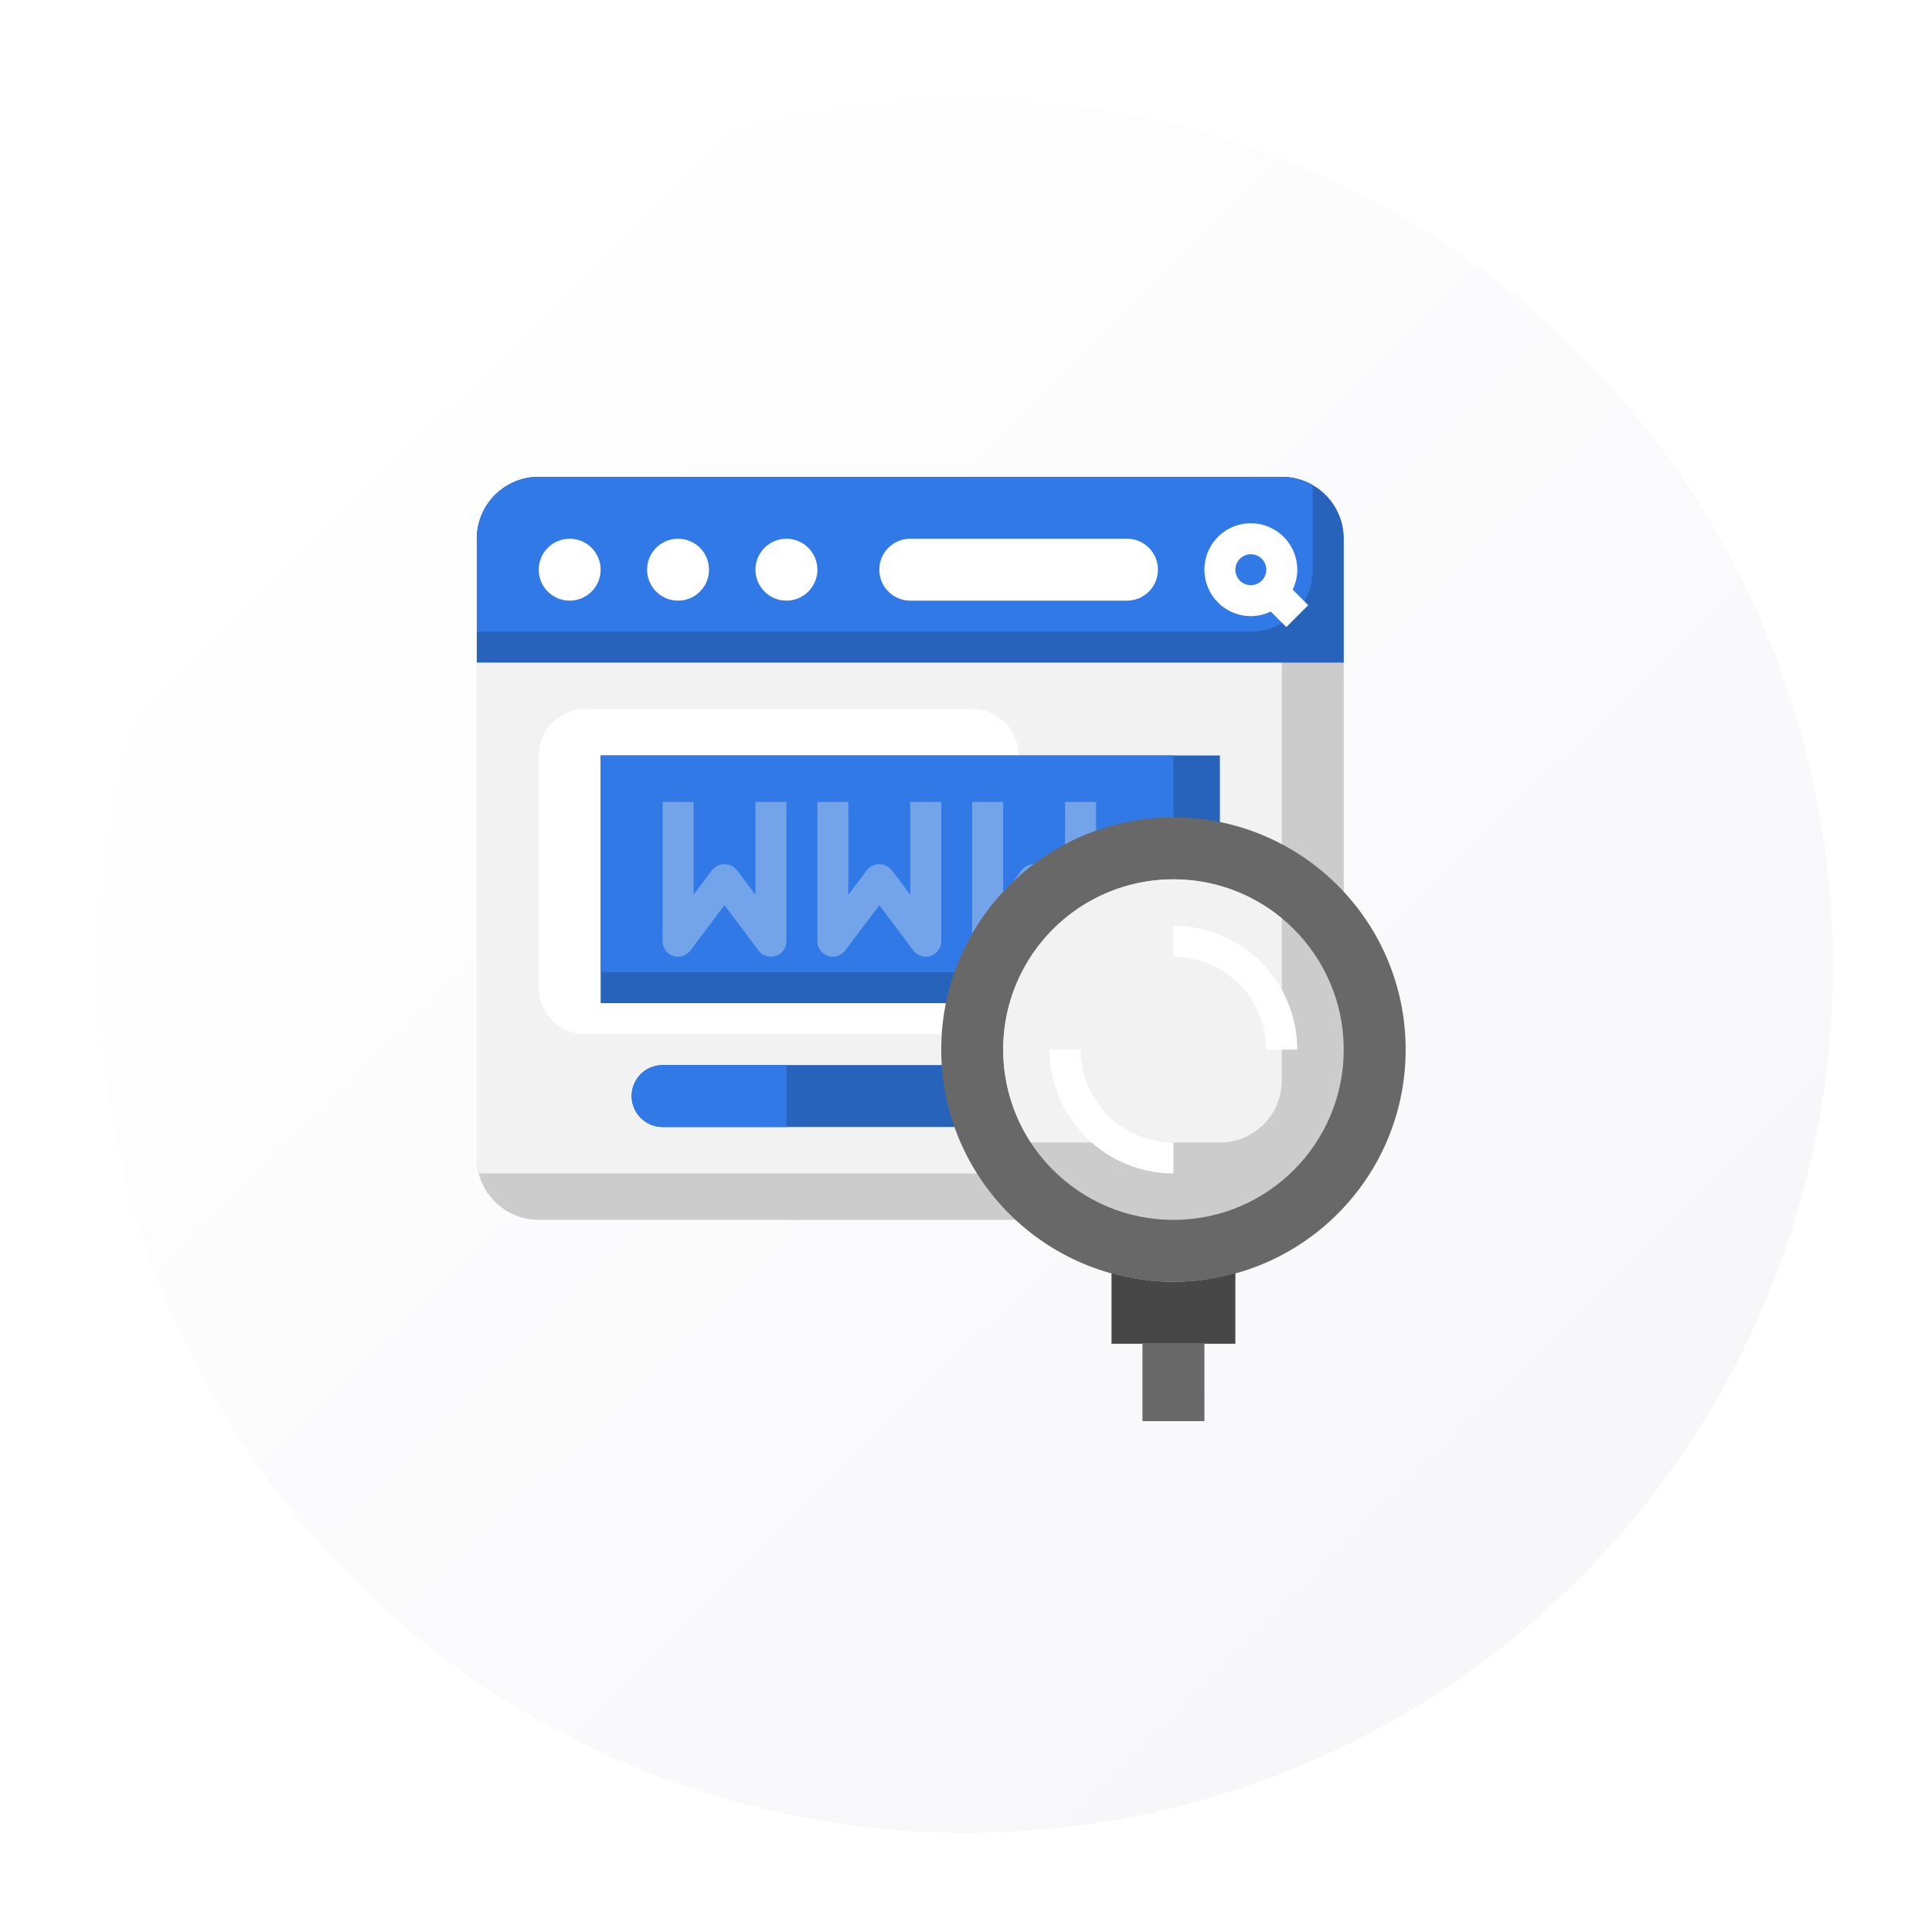 <svg width="78" height="78" viewBox="0 0 78 78" fill="none" xmlns="http://www.w3.org/2000/svg">
<g filter="url(#filter0_d_738_6)">
<circle cx="38" cy="38" r="35" fill="url(#paint0_linear_738_6)"/>
</g>
<path d="M51.75 19.25H21.75C20.369 19.25 19.25 20.369 19.25 21.75V46.75C19.25 48.131 20.369 49.25 21.75 49.25H51.75C53.131 49.25 54.25 48.131 54.25 46.75V21.75C54.25 20.369 53.131 19.25 51.75 19.25Z" fill="#CCCCCC"/>
<path d="M19.25 21.75V46.75C19.253 46.961 19.282 47.171 19.338 47.375H48.625C49.454 47.375 50.249 47.046 50.835 46.46C51.421 45.874 51.75 45.079 51.75 44.25V19.25H21.75C21.087 19.25 20.451 19.513 19.982 19.982C19.513 20.451 19.25 21.087 19.25 21.75Z" fill="#F2F2F2"/>
<path d="M39.25 28.625H23.625C22.59 28.625 21.75 29.465 21.75 30.5V39.875C21.75 40.91 22.59 41.75 23.625 41.75H39.25C40.285 41.75 41.125 40.91 41.125 39.875V30.5C41.125 29.465 40.285 28.625 39.25 28.625Z" fill="white"/>
<path d="M43 43H26.75C26.06 43 25.5 43.56 25.5 44.25C25.5 44.94 26.06 45.5 26.75 45.5H43C43.69 45.5 44.25 44.94 44.25 44.25C44.25 43.56 43.69 43 43 43Z" fill="#2763BB"/>
<path d="M24.25 30.5H49.25V40.5H24.25V30.5Z" fill="#2763BB"/>
<path d="M24.25 30.5V39.25H44.875C45.538 39.25 46.174 38.987 46.643 38.518C47.112 38.049 47.375 37.413 47.375 36.75V30.5H24.25Z" fill="#3079E6"/>
<path d="M43.625 38.625C43.528 38.625 43.432 38.602 43.346 38.559C43.259 38.516 43.183 38.453 43.125 38.375L41.75 36.542L40.375 38.375C40.296 38.48 40.187 38.557 40.061 38.597C39.936 38.636 39.802 38.634 39.677 38.593C39.553 38.551 39.445 38.472 39.368 38.365C39.291 38.259 39.25 38.131 39.25 38V32.375H40.5V36.125L41.25 35.125C41.311 35.051 41.387 34.992 41.474 34.951C41.56 34.91 41.654 34.889 41.75 34.889C41.846 34.889 41.94 34.91 42.026 34.951C42.113 34.992 42.189 35.051 42.25 35.125L43 36.125V32.375H44.25V38C44.25 38.131 44.209 38.259 44.132 38.366C44.055 38.472 43.947 38.552 43.822 38.593C43.759 38.614 43.692 38.625 43.625 38.625Z" fill="#73A4EA"/>
<path d="M51.75 19.25H21.75C21.087 19.25 20.451 19.513 19.982 19.982C19.513 20.451 19.25 21.087 19.25 21.75V26.75H54.25V21.75C54.25 21.087 53.987 20.451 53.518 19.982C53.049 19.513 52.413 19.25 51.75 19.25Z" fill="#2763BB"/>
<path d="M50.5 25.5C51.163 25.5 51.799 25.237 52.268 24.768C52.737 24.299 53 23.663 53 23V19.597C52.622 19.372 52.19 19.252 51.75 19.25H21.75C21.087 19.25 20.451 19.513 19.982 19.982C19.513 20.451 19.25 21.087 19.25 21.75V25.5H50.5Z" fill="#3079E6"/>
<path d="M47.375 51.75C52.553 51.75 56.75 47.553 56.75 42.375C56.75 37.197 52.553 33 47.375 33C42.197 33 38 37.197 38 42.375C38 47.553 42.197 51.75 47.375 51.75Z" fill="#686868"/>
<path d="M47.375 51.75C46.53 51.748 45.689 51.631 44.875 51.403V54.25H49.875V51.403C49.061 51.631 48.22 51.748 47.375 51.75Z" fill="#474747"/>
<path d="M47.375 49.25C51.172 49.25 54.25 46.172 54.25 42.375C54.25 38.578 51.172 35.5 47.375 35.5C43.578 35.5 40.5 38.578 40.5 42.375C40.5 46.172 43.578 49.25 47.375 49.25Z" fill="#CCCCCC"/>
<path d="M47.375 35.5C46.137 35.499 44.921 35.833 43.857 36.466C42.793 37.099 41.92 38.008 41.33 39.097C40.74 40.185 40.455 41.413 40.506 42.65C40.556 43.888 40.94 45.088 41.617 46.125H49.25C49.913 46.125 50.549 45.862 51.018 45.393C51.487 44.924 51.75 44.288 51.75 43.625V37.072C50.52 36.054 48.972 35.498 47.375 35.5Z" fill="#F2F2F2"/>
<path d="M52.375 42.375H51.125C51.124 41.381 50.729 40.428 50.026 39.724C49.322 39.021 48.369 38.626 47.375 38.625V37.375C48.701 37.377 49.971 37.904 50.909 38.841C51.846 39.779 52.373 41.049 52.375 42.375Z" fill="white"/>
<path d="M47.375 47.375C46.049 47.373 44.779 46.846 43.841 45.909C42.904 44.971 42.377 43.701 42.375 42.375H43.625C43.626 43.369 44.021 44.322 44.724 45.026C45.428 45.729 46.381 46.124 47.375 46.125V47.375Z" fill="white"/>
<path d="M46.125 54.25H48.625V57.375H46.125V54.25Z" fill="#686868"/>
<path d="M23 24.25C23.69 24.25 24.25 23.69 24.25 23C24.25 22.31 23.69 21.75 23 21.75C22.31 21.75 21.75 22.31 21.75 23C21.75 23.69 22.31 24.25 23 24.25Z" fill="white"/>
<path d="M27.375 24.25C28.065 24.25 28.625 23.69 28.625 23C28.625 22.31 28.065 21.75 27.375 21.75C26.685 21.75 26.125 22.31 26.125 23C26.125 23.69 26.685 24.25 27.375 24.25Z" fill="white"/>
<path d="M31.75 24.25C32.44 24.25 33 23.69 33 23C33 22.31 32.44 21.75 31.75 21.75C31.06 21.75 30.5 22.31 30.5 23C30.5 23.69 31.06 24.25 31.75 24.25Z" fill="white"/>
<path d="M45.5 21.75H36.75C36.06 21.75 35.5 22.31 35.5 23C35.5 23.69 36.06 24.25 36.75 24.25H45.5C46.19 24.25 46.75 23.69 46.75 23C46.75 22.31 46.19 21.75 45.5 21.75Z" fill="white"/>
<path d="M52.817 24.433L52.188 23.803C52.31 23.553 52.374 23.278 52.375 23C52.375 22.629 52.265 22.267 52.059 21.958C51.853 21.65 51.56 21.41 51.218 21.268C50.875 21.126 50.498 21.089 50.134 21.161C49.77 21.233 49.436 21.412 49.174 21.674C48.912 21.936 48.733 22.27 48.661 22.634C48.589 22.998 48.626 23.375 48.768 23.718C48.91 24.06 49.15 24.353 49.458 24.559C49.767 24.765 50.129 24.875 50.5 24.875C50.778 24.874 51.053 24.81 51.303 24.688L51.933 25.317L52.817 24.433ZM49.875 23C49.875 22.876 49.912 22.756 49.98 22.653C50.049 22.55 50.147 22.47 50.261 22.423C50.375 22.375 50.501 22.363 50.622 22.387C50.743 22.411 50.855 22.471 50.942 22.558C51.029 22.645 51.089 22.757 51.113 22.878C51.137 22.999 51.125 23.125 51.077 23.239C51.03 23.353 50.95 23.451 50.847 23.52C50.745 23.588 50.624 23.625 50.5 23.625C50.334 23.625 50.175 23.559 50.058 23.442C49.941 23.325 49.875 23.166 49.875 23Z" fill="white"/>
<path d="M31.125 38.625C31.028 38.625 30.932 38.602 30.846 38.559C30.759 38.516 30.683 38.453 30.625 38.375L29.25 36.542L27.875 38.375C27.796 38.48 27.687 38.557 27.561 38.597C27.436 38.636 27.302 38.634 27.177 38.593C27.053 38.551 26.945 38.472 26.868 38.365C26.791 38.259 26.75 38.131 26.75 38V32.375H28V36.125L28.75 35.125C28.811 35.051 28.887 34.992 28.974 34.951C29.06 34.91 29.154 34.889 29.25 34.889C29.346 34.889 29.44 34.91 29.526 34.951C29.613 34.992 29.689 35.051 29.75 35.125L30.5 36.125V32.375H31.75V38C31.75 38.131 31.709 38.259 31.632 38.366C31.555 38.472 31.447 38.552 31.323 38.593C31.259 38.614 31.192 38.625 31.125 38.625Z" fill="#73A4EA"/>
<path d="M37.375 38.625C37.278 38.625 37.182 38.602 37.096 38.559C37.009 38.516 36.933 38.453 36.875 38.375L35.5 36.542L34.125 38.375C34.046 38.48 33.937 38.557 33.811 38.597C33.686 38.636 33.552 38.634 33.427 38.593C33.303 38.551 33.195 38.472 33.118 38.365C33.041 38.259 33 38.131 33 38V32.375H34.25V36.125L35 35.125C35.061 35.051 35.137 34.992 35.224 34.951C35.31 34.91 35.404 34.889 35.5 34.889C35.596 34.889 35.69 34.91 35.776 34.951C35.863 34.992 35.939 35.051 36 35.125L36.75 36.125V32.375H38V38C38 38.131 37.959 38.259 37.882 38.366C37.805 38.472 37.697 38.552 37.572 38.593C37.509 38.614 37.442 38.625 37.375 38.625Z" fill="#73A4EA"/>
<path d="M31.75 45.5V43H26.75C26.419 43 26.101 43.132 25.866 43.366C25.632 43.6 25.5 43.919 25.5 44.25C25.5 44.581 25.632 44.9 25.866 45.134C26.101 45.368 26.419 45.5 26.75 45.5H31.75Z" fill="#3079E6"/>
<defs>
<filter id="filter0_d_738_6" x="0" y="0" width="78" height="78" filterUnits="userSpaceOnUse" color-interpolation-filters="sRGB">
<feFlood flood-opacity="0" result="BackgroundImageFix"/>
<feColorMatrix in="SourceAlpha" type="matrix" values="0 0 0 0 0 0 0 0 0 0 0 0 0 0 0 0 0 0 127 0" result="hardAlpha"/>
<feOffset dx="1" dy="1"/>
<feGaussianBlur stdDeviation="2"/>
<feComposite in2="hardAlpha" operator="out"/>
<feColorMatrix type="matrix" values="0 0 0 0 0.592 0 0 0 0 0.599 0 0 0 0 0.754 0 0 0 0.25 0"/>
<feBlend mode="normal" in2="BackgroundImageFix" result="effect1_dropShadow_738_6"/>
<feBlend mode="normal" in="SourceGraphic" in2="effect1_dropShadow_738_6" result="shape"/>
</filter>
<linearGradient id="paint0_linear_738_6" x1="58.29" y1="62.348" x2="11.623" y2="15.174" gradientUnits="userSpaceOnUse">
<stop stop-color="#F7F7FA"/>
<stop offset="1" stop-color="white"/>
</linearGradient>
</defs>
</svg>
